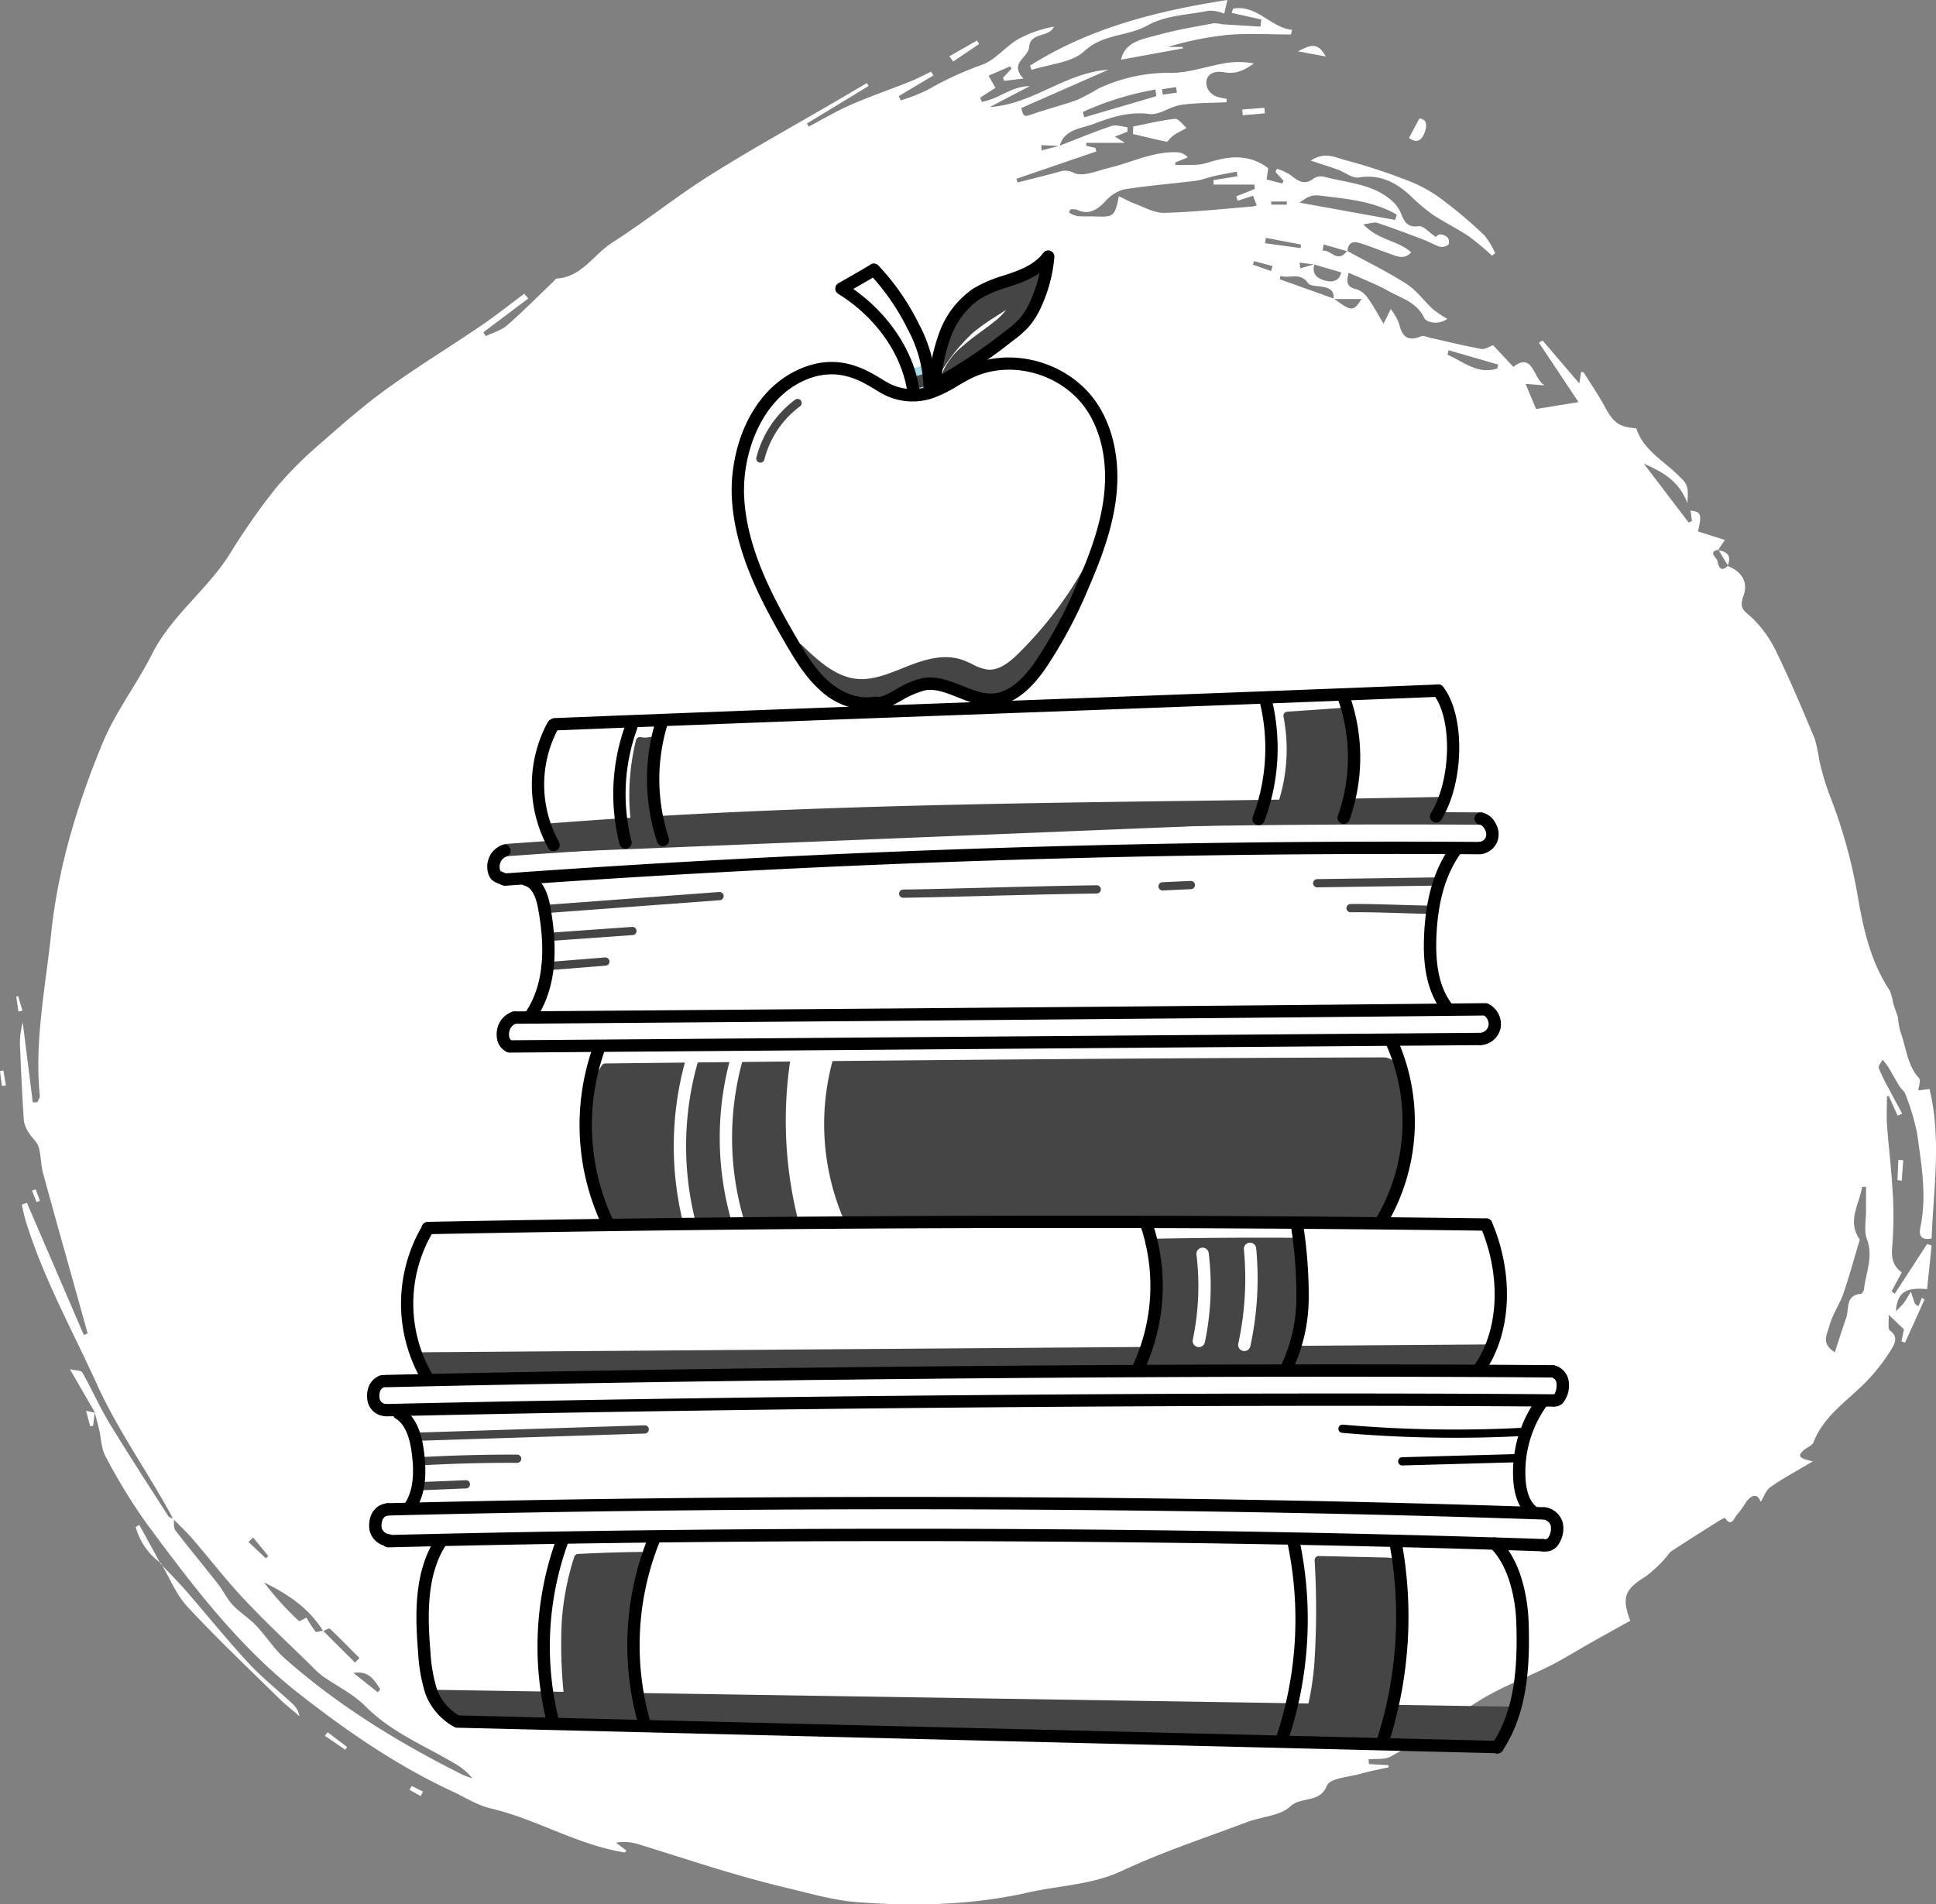 <svg xmlns="http://www.w3.org/2000/svg" xmlns:xlink="http://www.w3.org/1999/xlink" width="371.575" height="365.552" viewBox="0 0 371.575 365.552">
  <rect x="0" y="0" width="371.575" height="365.552" fill="#808080" stroke="none"/>
  <defs>
    <clipPath id="clip-path">
      <rect id="Rectangle_965" data-name="Rectangle 965" width="230.672" height="288.539" fill="none"/>
    </clipPath>
  </defs>
  <g id="Group_5964" data-name="Group 5964" transform="translate(-1197.523 -166.732)">
    <g id="Group_695" data-name="Group 695" transform="translate(1197.523 166.732)">
      <g id="Group_694" data-name="Group 694" transform="translate(0 0)">
        <path id="values-tutor-shape" d="M917.939,320.579c-.62-1.116-1.224-2.237-1.862-3.343-4.3-7.461-9.215-14.644-12.766-22.452-4.747-10.433-10.365-20.519-13.739-31.556-.3-.982-.483-2-.719-3.006.326-.118.654-.236.982-.356q5.457,12.679,10.917,25.365c.251-.1.5-.192.744-.288q-.948-3.4-1.893-6.792c-2.231-8-4.5-15.983-6.674-24-.44-1.627-.363-3.4-.849-5.017-.295-.97-1.274-1.714-1.825-2.631a5.737,5.737,0,0,1-1-2.367c-.313-4.6-.524-9.2-.719-13.8a15.431,15.431,0,0,1,.5-5.1q.962,7.674,1.924,15.351c.295-.009.586-.012.883-.019.167-.418.511-.855.468-1.255-1.053-10.489,1.088-20.755,2.172-31.085,1.342-12.757,5.044-24.962,9.934-36.725,2.463-5.928,6.519-11.174,9.42-16.943,3.755-7.449,10.65-12.36,14.988-19.32a124.317,124.317,0,0,1,8.909-12.7,75.754,75.754,0,0,1,8.825-8.76c4.05-3.573,8.149-7.13,12.524-10.281,5.835-4.2,11.979-7.954,17.925-12,2.839-1.93,5.525-4.078,8.283-6.126l.763.92q-4.313,3.24-8.617,6.479c.164.245.322.486.484.731,1.379-.672,2.974-1.1,4.087-2.073,3.071-2.68,5.937-5.59,8.89-8.407.207-.208.424-.558.657-.573,4.805-.313,7.052-4.614,10.594-6.876,6.408-4.087,12.348-8.893,18.771-12.937,8.007-5.035,16.3-9.606,24.476-14.378,1.884-1.1,3.765-2.216,5.649-3.319.111.183.223.366.338.552l-11.834,7.2c.114.2.229.4.341.6,2.674-1.4,5.28-2.968,8.044-4.174,3.777-1.648,7.682-2.99,11.511-4.518,1.339-.536,2.615-1.23,3.923-1.853.152.239.307.477.458.716q-3.328,1.985-6.656,3.976c.127.273.254.542.378.815a35.3,35.3,0,0,0,5.131-2,62.616,62.616,0,0,1,10.393-4.8c2.594-.911,4.549-3.5,7.015-4.955a23.428,23.428,0,0,1,6.87-2.408c-.982,2.225-4.542.945-4.775,3.985-.158,2.008-3.889,2.972-1.088,5.99-1.593.192-2.643.313-3.69.437l-.229-.6c.545-.573,1.084-1.14,1.626-1.714-.083-.155-.17-.313-.251-.468-1.3.564-2.6,1.128-4.14,1.8.487.861.843,1.49,1.323,2.327l-2.928,1.868.27.809c3.194-.449,5.751-3.027,9.228-3q-3.821,2-7.635,4c8.189-.48,14.5-6.625,22.722-7.145l-16.711,7.347c.465,1.772.517,1.729,2.374,1.094,2.8-.957,5.689-1.686,8.469-2.7a45.283,45.283,0,0,0,4.013-2.157,31.634,31.634,0,0,1,13.922-2.99c3.489-.009,6.966-1.308,10.47-1.887a15.7,15.7,0,0,1,5.388.081c-1.7,1.236-3.378,2.113-5.677,1.692-2.578-.474-3.985.954-3.235,3.061a3.258,3.258,0,0,0,1.531,1.5,8.7,8.7,0,0,0,2.175.53c-.012.223-.025.443-.034.666-2.916.146-5.86.084-8.732.505-2.085.307-4.177,2-6.086,1.748-3.92-.521-7.412.66-10.79,1.94-2.3.874-5.512.97-6.417,4.2q-1.771-.084-3.536-.164c.025.341.053.679.08,1.019q1.707-.446,3.409-.9c3.325-1.283,6.615-2.655,9.993-3.79.893-.3,2.026.133,3.055.226.006.294.009.583.016.877-.725.279-1.45.561-2.4.926.656.409,1.115.7,1.915,1.2h-7.415l-.035.558,1.785.428c.05.226.1.449.155.672q-7.66,2.621-15.32,5.243l.223.71c2.705-.691,5.422-1.342,8.106-2.1a3.446,3.446,0,0,1,2.758.291c1.773.762,4.456-.456,6.715-1,4.354-1.047,8.45-3.185,13.079-2.987a3.129,3.129,0,0,1,2.033.973c-.8.325-1.605.644-2.407.967,0,.17,0,.341-.006.511,2.017-.108,4.158.183,6.027-.4,4.043-1.27,7.9-1.921,11.8,1-.046.319-.155,1.078-.31,2.169,1,.26,1.983.514,2.972.768.1-.164.2-.328.3-.493q-.785-.869-1.577-1.738c.1-.2.2-.4.295-.6a11.758,11.758,0,0,1,2.572,1.187c1.416,1.116,2.668,2.126,4.493.669a2.6,2.6,0,0,1,2.017-.31c4.567,1.224,9.569,1.339,13.268,4.877a6.484,6.484,0,0,1,1.45,2.129c.644,1.559,1.171,2.8,3.408,2.476.9-.13,2.011,1.227,3.263,2.067.056-.034.462-.5.864-.493a2.223,2.223,0,0,1,1.475.669c.242.279.282,1.15.071,1.314a2.031,2.031,0,0,1-1.58.394c-1.053-.31-2.011-.917-3.04-1.308-2.981-1.134-5.965-2.256-8.986-3.278-.564-.189-1.289.108-2.7.27,2.782,3.061,6.594,3.049,9.187,5.379-1.338,1.5-2.761.759-4.149.263-1.961-.694-3.9-1.475-5.89-2.088-1.317-.406-2.129.192-2.19,1.633l-4.58-1.32c-.065.4-.133.809-.2,1.215,1.606-.3,2.854,2.541,4.7.019,3.827,2.1,7.771,4.019,11.443,6.368,1.912,1.227,3.313,3.247,5.023,4.821a23.255,23.255,0,0,0,2.767,1.872c-1.782,1.258-4.007.679-4.428-.2-1.463-3.049-4.412-3.765-6.885-5.162-2.38-1.339-4.97-2.3-7.607-3.5-.483,1.738-.422,2.795,1.577,3.188a4.343,4.343,0,0,1,2.175,1.8c.985,1.345,1.76,2.841,2.94,4.8.561-1.14.9-1.822,1.382-2.814a11.673,11.673,0,0,1,1.611,2.844c.555,2.46,1.686,3.446,4.2,2.383.449-.192,1.137.149,1.714.276,3.275.731,6.541,1.543,9.838,2.15.716.13,1.562-.468,2.284-.706,1.252,1.339,2.479,2.646,3.885,4.149,3.8-2.962,3.8,2.324,6.021,3.557-1.075-.084-2.145-.17-3.681-.291.716,1.707,1.3,3.1,2.021,4.825,2.411-.39,4.806-.781,8.146-1.326-2.8-4.2-5.2-7.8-7.6-11.4.229-.143.461-.288.691-.434,2.2,2.575,4.406,5.153,7.056,8.245.2-1.28.275-1.754.353-2.231.18.053.44.05.509.161,1.385,2.2,2.851,4.369,4.093,6.65,1.63,2.984,2.665,3.783,5.983,4.041,1.333,4.134,5.1,6.138,7.951,8.921,1.735,1.686,2.135,1.93,1.846,5.413-1.62-4.316-4.9-6.036-8.354-7.554q4.309,5.661,8.62,11.319c.208-.1.419-.208.626-.307q-.14-1-.282-2c2.008.2,2.209.716,1.432,4,1.651.524,3.318,1.054,5.168,1.639l-1.32,1.949.093-.084c-2.123.434-.35,1.512-.224,2.126.192.926.586,2.414,2.058.92l-.121.093c2.665.951,4.081,3.04,3.052,5.8-.868,2.327.183,2.795,1.645,4.115a22.385,22.385,0,0,1,4.8,6.786c2.619,5.379,4.93,10.9,7.251,16.42a30.281,30.281,0,0,1,.876,4.137,51.585,51.585,0,0,0,1.785,6.182,99.049,99.049,0,0,1,5.621,20.054c1.057,6.207,2.482,12.466,6.067,17.913a9.539,9.539,0,0,1,.709,2.476c.295.939.626,1.868.933,2.779a14.543,14.543,0,0,0,.468,2.752c1.116,2.993,1.255,6.371,3.591,8.909.341.369-.071,1.422-.152,2.339l2.138-.285c2.318,9.537.769,19.038.409,28.687-1.667.359-2.569-.2-2.163-2.11,1.276-6.061.211-12.057-.623-18.025a43.273,43.273,0,0,0-2.253-7.542c-.2-.586-.821-1.013-1.159-1.565-.74-1.208-1.406-2.467-2.144-3.678A16.651,16.651,0,0,0,1246,232.4c-.27.533-.887,1.2-.744,1.587a31.586,31.586,0,0,0,1.89,3.895c.855,1.633,1.735,3.25,2.612,4.874-.288.13-.583.26-.874.39-.57-1.274-1.146-2.547-1.72-3.821-.108.046-.22.09-.331.136,0,1.9-.109,3.8.028,5.686.282,3.988.809,7.963,1.016,11.951a71.116,71.116,0,0,1,0,10.777c-.226,2.225-.115,3.957,1.8,5.348-.681,1.27-1.313,2.457-1.955,3.644.211.155.409.3.616.455q3.1-4.773,6.2-9.544c.288.093.579.189.87.285q-.437,4.178-.87,8.376c-4.2-.363-5.7.629-5.993,4.279.629-.663,1.128-1.112,1.531-1.636.415-.542.731-1.159,1.344-2.147.342,1.016.561,1.67.781,2.324.217.155.443.316.667.477.219-.536.443-1.075.663-1.611.177.1.35.2.521.294q-1.868,4.141-3.749,8.289c-.226-.084-.458-.167-.685-.248.161-.781.323-1.559.477-2.3-.809-.772-1.6-1.531-2.934-2.8.075,1.388-.208,2.683.229,3.009,1.679,1.239.967,2.491.254,3.681a35.487,35.487,0,0,1-6.585,7.87c-3.1,2.866-6.684,5.63-8.313,9.9-.239.635-1.215.979-1.822,1.487-1.649,1.382-.427,1.686,1.686,2.194-3.1,1.844-5.714,3.238-8.125,4.924-.893.623-1.3,1.94-1.877,2.857-.642-1.692-1.7-1.4-2.789-.009a17.534,17.534,0,0,1-1.738,2.439c-.561.5-1,2.606-2.352.635a5.1,5.1,0,0,0-1.165.589c-3.031,1.915-6.061,3.821-9.06,5.785-.468.3-.738.889-1.153,1.3a24.407,24.407,0,0,1-3.858,3.6c-3.966,2.429-4.621,3.96-2.925,8.472-2.435,1.36-4.905,2.721-7.363,4.109-2.689,1.515-5.314,3.17-8.069,4.561-3.777,1.9-7.743,3.439-11.458,5.457-3.217,1.751-6.185,3.963-9.29,5.931-3.257,2.064-6.473,4.208-9.86,6.03-1.153.62-2.77.366-4.177.511l.053.911q1.882.112,3.762.22c.006.13.01.263.012.4-1.775.406-3.573.737-5.323,1.236-2.271.641-5.906.843-6.476,2.24-1.428,3.52-4.93,2.061-7.018,4.01-2,1.856-5.549,1.986-8.351,3.043-8.047,3.027-16.252,5.723-24.014,9.358-5.807,2.711-12,2.792-17.969,4.146-10.811,2.454-21.917,2.7-32.954,1.847-4.443-.341-8.825-1.633-13.19-2.674-4.124-.979-8.218-2.113-12.28-3.325-5.512-1.645-10.981-3.455-16.484-5.134a8.921,8.921,0,0,0-4.218-.27c.663.5,1.329.995,2.015,1.512-.137.146-.261.375-.344.362-9.036-1.425-16.906-6.389-25.752-8.465-2.584-.607-4.949-2.154-7.4-3.294-10.606-4.93-20.141-11.5-29.325-18.694-11.836-9.265-20.714-21.1-29.52-33.016a110.28,110.28,0,0,1-7.65-12.568c-.815-1.484-.818-3.408-1.221-5.122-.26-1.1-.57-2.2-.852-3.294l.081.084c-1.484-2.572-2.969-5.141-4.846-8.394,1.168.279,2.166.229,2.386.617,1.807,3.21,3.3,6.6,5.206,9.745,3.647,6.021,7.5,11.917,11.3,17.845.176.276.684.341,1.038.508.09.747-.077,1.7.316,2.216,2.665,3.48,5.475,6.851,8.18,10.3,1.01,1.286,1.71,2.838,2.816,4.019,1.361,1.444,3.117,2.516,4.49,3.951,1.909,2,3.4,4.446,5.453,6.265,10.266,9.1,21.87,16.209,34.1,22.332a19.192,19.192,0,0,0,1.977.747,12.188,12.188,0,0,0-3.492-2.91c-5.816-3.439-12.153-5.98-17.067-10.95-2.317-2.343-5.472-3.848-8.214-5.782a16.545,16.545,0,0,1-2-1.825c-4.329-4.248-8.785-8.385-12.94-12.8-3.52-3.737-6.668-7.824-10.027-11.719C920.458,323.039,919.163,321.837,917.939,320.579ZM1136.927,79.767q-1.408-.186-2.82-.375c.05.369.09.734.13,1.1.9-.26,1.81-.517,2.711-.778-.616,2.011.756,2.832,2.237,3.182,1.19.279,2.559.074,2.9-1.627C1140.267,80.74,1138.6,80.254,1136.927,79.767Zm3.759,6.544c3.381,2.488,3.734,2.535,5.323.074h-5.392c.189-1.776-.954-2.181-2.377-2.392-.874-.127-2.129-.115-2.513-.657-1.537-2.206-3.567-.787-5.274-1.394-.059.214-.112.431-.17.648Q1135.489,84.449,1140.685,86.311ZM946.7,342.074c-2.73-4.4-6.817-7.127-11.35-9.33a57.782,57.782,0,0,0,6.68,7.393c.137.133.89-.378,1.466-.638a22.531,22.531,0,0,0,1.723,2.668c.17.2.945-.1,1.441-.167q3.072,3.063,6.138,6.123c.291-.282.586-.57.874-.855-1.884-1.9-3.752-3.821-5.7-5.661C947.831,341.466,947.144,341.906,946.7,342.074ZM1099.421,66.651c1.178.564,2.018,1.06,2.919,1.385,1.909.682,3.864,1.853,5.773,1.806,5.639-.136,11.266-.765,16.906-1.208a6.009,6.009,0,0,0,.868-.211c-.282-.728-.514-1.342-.713-1.853-1.063.341-2.005.648-2.95.951-.1-.279-.2-.558-.3-.837q1.789-.711,3.576-1.425c-.022-.279-.043-.555-.065-.837h-7.855c-.006-.285-.006-.573-.006-.861q2.314-.372,4.623-.747l-.173-.877c-1.423.276-2.842.521-4.251.837-1.24.276-2.442.772-3.693.926-4.6.579-9.237.92-13.811,1.67a7.468,7.468,0,0,0-3.56,2.38c-1.577,1.614-3.142,2.544-5.388,1.475a3.2,3.2,0,0,0-1.268-.025c-.062.2-.117.4-.182.6a5.322,5.322,0,0,0,1.524.66c1.19.112,2.4.028,3.588.077C1098.4,70.679,1098.656,70.484,1099.421,66.651Zm137.41,221.907c.725-2.219,1.423-4.446,2.191-6.65.592-1.7-.22-4.264,2.764-4.558.248-.025.62-.558.647-.88.332-3.179,1.84-6.206.561-9.6-.616-1.636-.161-3.678-.176-5.534-.012-1.515,0-3.033,0-4.549-.254.012-.5.028-.762.04-.505,3.306-2.906,6.5-.505,9.99.115.17-.068.579-.155.865-.967,3.229-1.837,6.492-2.953,9.668-.743,2.126-2.128,4.05-2.671,6.2C1235.4,285.025,1234.058,286.844,1236.831,288.557ZM1152.45,71.2c.1-.332.2-.66.3-.988-.325-.189-.645-.4-.979-.564-4.332-2.163-9.03-2.528-13.74-3.114-1.841-.226-2.668.431-3.926,1.357ZM1106.6,47.455c-.059-.428-.121-.855-.183-1.283a56.985,56.985,0,0,0-13.928,4.313c.1.338.2.679.3,1.019Q1099.7,49.478,1106.6,47.455Zm56.106,48.76c-.065.288-.13.576-.2.865,3.061,1.351,5.825,3.867,9.525,2.64.065-.248.13-.5.192-.747Q1167.472,97.592,1162.71,96.215Zm-35.073-21.573c-.05.344-.1.691-.143,1.035q3.4.465,6.8.933c.031-.229.059-.452.084-.679Q1131.008,75.285,1127.637,74.642ZM952.5,350.121q2.347,1.854,4.691,3.715l.465-.595C956.51,351.466,955.429,349.612,952.5,350.121Zm-19.243-26.007c-.3.285-.6.57-.9.852,1.109,1.053,2.225,2.1,3.334,3.154.158-.152.316-.3.471-.456Q934.706,325.89,933.255,324.114ZM1128.619,81.019c.093-.322.189-.648.285-.97l-3.553-.93c-.062.226-.124.449-.186.675Q1126.893,80.4,1128.619,81.019Zm-18.065-34.252c-.053-.353-.105-.706-.155-1.06-.905.139-1.8.279-2.706.415.053.344.1.688.152,1.032C1108.748,47.027,1109.653,46.9,1110.554,46.767Zm21.1,21.5c0-.2,0-.4,0-.595h-3c0,.2,0,.4,0,.595Z" transform="translate(-884.672 -28.987)" fill="#fff"/>
        <path id="Path_894" data-name="Path 894" d="M989.321,38.021c-4.053,0-8.134-.263-12.162.074a61.767,61.767,0,0,0-11.446,2.315h2.807c.025.093.046.183.065.276l-11.871,2.169c.771-3.582,4.32-3.969,7.334-4.812,3.415-.948,6.935-1.506,10.414-2.178a6.625,6.625,0,0,1,1.565.183c2.479.164,4.958.31,7.437.462.052-.456.111-.911.161-1.366q-2.849-.637-5.7-1.277c.093-.266.183-.533.276-.8,4.533-.861,7.239,3.65,11.335,4.068C989.464,37.429,989.392,37.723,989.321,38.021Z" transform="translate(-741.545 -31.399)" fill="#fff"/>
        <path id="Path_895" data-name="Path 895" d="M1003.251,61.288a53.222,53.222,0,0,0-4.484-3.728c-2.268-1.528-4.769-2.717-7.043-4.245a35.949,35.949,0,0,1-4.149-3.545c-2.807-2.569-5.834-4.161-9.9-3.489-1.224.2-2.671-1.013-4.04-1.515-1.509-.548-3.046-1.019-5.172-1.726,2.674-1.791,4.806-.57,6.631-.093a112.693,112.693,0,0,1,12.908,4.292,27.567,27.567,0,0,1,6.275,3.74A85.793,85.793,0,0,1,1001.8,57.4a14.86,14.86,0,0,1,2.048,3.421C1003.651,60.975,1003.452,61.133,1003.251,61.288Z" transform="translate(-716.885 -12.212)" fill="#fff"/>
        <path id="Path_896" data-name="Path 896" d="M951.074,45.051c11.542-7.285,24.368-10.495,37.875-12.6-.288,1.283-.428,1.89-.592,2.628a4.586,4.586,0,0,0-.719-.257,6.528,6.528,0,0,0-2.259-.31c-3.938.793-8.314.889-11.66,2.779-3.895,2.2-8.6,1.611-12.233,4.986-2.414,2.24-6.687,2.47-10.129,3.6C951.263,45.6,951.167,45.327,951.074,45.051Z" transform="translate(-753.383 -32.452)" fill="#fff"/>
        <path id="Path_897" data-name="Path 897" d="M897.216,129.367c1.621,1.726,3.3,3.4,4.859,5.181,4,4.6,7.818,9.355,11.951,13.823,2.624,2.848,5.7,5.277,8.546,7.929a4.069,4.069,0,0,1,1.317,2.364c-1.317-1.143-2.7-2.216-3.935-3.433-5.912-5.819-11.945-11.527-17.581-17.6-2.166-2.336-3.408-5.54-5.069-8.345Z" transform="translate(-866.41 170.773)" fill="#fff"/>
        <path id="Path_898" data-name="Path 898" d="M957.5,41.289c2.668-.524,5.323-1.2,8.016-1.472.678-.068,1.493,1.131,2.243,1.748-.7.378-1.413.741-2.1,1.143a6,6,0,0,0-.911.694c-.3.263-.623.84-.84.8-2.163-.437-4.307-.97-6.455-1.475Z" transform="translate(-740 -17.002)" fill="#fff"/>
        <path id="Path_899" data-name="Path 899" d="M900.528,134.274a12.622,12.622,0,0,1-4.849-6.941q.344-.214.688-.418,2.045,3.714,4.074,7.437Z" transform="translate(-869.635 165.789)" fill="#fff"/>
        <path id="Path_900" data-name="Path 900" d="M946.081,37.98q2.645-1.506,5.292-3.018c.137.223.273.443.409.666q-2.487,1.683-4.983,3.365C946.558,38.656,946.323,38.321,946.081,37.98Z" transform="translate(-763.862 -27.184)" fill="#fff"/>
        <path id="Path_901" data-name="Path 901" d="M976.533,39.793c1.332.118,1.577,1.15,1.035,2.643-.629,1.741-1.661,2.116-3.018,1.085C975.151,42.387,975.721,41.321,976.533,39.793Z" transform="translate(-704.117 -17.046)" fill="#fff"/>
        <path id="Path_902" data-name="Path 902" d="M968.543,40.2l-4.233.363c-.028-.369-.059-.734-.087-1.1,1.413-.112,2.823-.22,4.239-.332Z" transform="translate(-725.787 -18.444)" fill="#fff"/>
        <path id="Path_903" data-name="Path 903" d="M973.006,37.325c-2.052-.378-3.452-.638-5.339-.985C969.789,35.283,971.407,34.285,973.006,37.325Z" transform="translate(-718.561 -26.483)" fill="#fff"/>
        <path id="Path_904" data-name="Path 904" d="M907.928,139.762q1.873,1.418,3.743,2.832c-.114.177-.232.35-.35.527q-1.961-1.339-3.926-2.68C907.572,140.214,907.748,139.988,907.928,139.762Z" transform="translate(-845.048 192.75)" fill="#fff"/>
        <path id="Path_905" data-name="Path 905" d="M1004.8,108.183c.056-1.292.118-2.584.173-3.876.313.019.626.04.936.059q-.139,1.966-.285,3.935C1005.356,108.261,1005.081,108.224,1004.8,108.183Z" transform="translate(-640.623 118.343)" fill="#fff"/>
        <path id="Path_906" data-name="Path 906" d="M887.922,98.767c.164.957.326,1.909.49,2.863l-.772.127c-.124-.961-.242-1.921-.366-2.882Z" transform="translate(-887.274 106.717)" fill="#fff"/>
        <path id="Path_907" data-name="Path 907" d="M894.263,120.169c-.106.843-.2,1.689-.3,2.538-.189.04-.381.084-.573.127-.226-.871-.456-1.741-.781-2.987.858.2,1.3.3,1.739.406Z" transform="translate(-876.086 150.956)" fill="#fff"/>
        <path id="Path_908" data-name="Path 908" d="M888.644,94.158q.414,1.4.827,2.81l-.778.164c-.136-.964-.276-1.93-.412-2.891Z" transform="translate(-885.16 97.045)" fill="#fff"/>
        <path id="Path_909" data-name="Path 909" d="M914.751,145.033c-.7-.4-1.407-.8-2.107-1.2.13-.245.264-.5.394-.747l2.188,1.091C915.07,144.466,914.909,144.748,914.751,145.033Z" transform="translate(-834.032 199.734)" fill="#fff"/>
        <path id="Path_910" data-name="Path 910" d="M889.972,106.129c.27.728.539,1.463.812,2.191-.211.09-.428.177-.638.263l-.892-2.212Z" transform="translate(-883.121 122.167)" fill="#fff"/>
        <path id="Path_911" data-name="Path 911" d="M993.689,66.6c1.937.229,2.627,1.2,1.806,3.055l.121-.093q-.915-1.525-1.834-3.046Z" transform="translate(-663.952 39.033)" fill="#fff"/>
      </g>
    </g>
    <g id="Group_5955" data-name="Group 5955" transform="translate(1267.975 214.801)">
      <g id="Group_5954" data-name="Group 5954" clip-path="url(#clip-path)">
        <path id="Path_26601" data-name="Path 26601" d="M231.62,50.183a3.686,3.686,0,0,0,2.906-1.133,32.666,32.666,0,0,1,.1,4.674,11.19,11.19,0,0,0-2.693.7c-.056-1.754-.357-3.5-.314-4.238" transform="translate(-126.953 -26.885)" fill="#454545"/>
        <path id="Path_26602" data-name="Path 26602" d="M230.975,54.253a.789.789,0,0,1-.789-.764c-.028-.858-.115-1.712-.193-2.466a13.431,13.431,0,0,1-.12-1.844.792.792,0,0,1,.268-.548.776.776,0,0,1,.579-.193,2.929,2.929,0,0,0,2.274-.889.79.79,0,0,1,1.359.47,33.476,33.476,0,0,1,.1,4.788.79.79,0,0,1-.687.743,10.423,10.423,0,0,0-2.5.648.791.791,0,0,1-.291.056m.5-4.266c.022.264.053.565.084.874.048.472.1.983.141,1.515a12.032,12.032,0,0,1,1.2-.288c.025-.841.017-1.685-.024-2.526a4.51,4.51,0,0,1-1.4.426" transform="translate(-125.995 -25.928)" fill="#a5dbe9"/>
        <path id="Path_26603" data-name="Path 26603" d="M241.084,26.033c.635-5.478,2.556-11.171,6.878-14.464,4.42-3.367,10.663-3.71,14.664-7.587a25.06,25.06,0,0,1-5.651,12.524,37.317,37.317,0,0,1-10.644,8.634,12.052,12.052,0,0,0-3.7,2.667,12.971,12.971,0,0,1,4.33-6.657c2-1.78,4.272-3.205,6.334-4.907,1.461-1.206,2.9-2.721,3.092-4.634l-4.052,2.62a40.2,40.2,0,0,0-4.468,3.187,35.909,35.909,0,0,0-6.789,8.618" transform="translate(-132.143 -2.183)" fill="#454545"/>
        <path id="Path_26604" data-name="Path 26604" d="M241.678,27.641a.791.791,0,0,1-.771-.959,13.6,13.6,0,0,1,4.576-7.077c1.154-1.029,2.4-1.946,3.614-2.834.915-.671,1.861-1.366,2.743-2.094a10.727,10.727,0,0,0,1.977-2.038l-2.005,1.3a39.772,39.772,0,0,0-4.382,3.122,35.222,35.222,0,0,0-6.631,8.432.79.79,0,0,1-1.457-.5c.553-4.768,2.249-11.241,7.184-15a27.022,27.022,0,0,1,7.042-3.469c2.83-1.066,5.5-2.073,7.551-4.057a.79.79,0,0,1,1.333.669,25.71,25.71,0,0,1-5.824,12.924,38.1,38.1,0,0,1-10.866,8.82l-.354.2a10.161,10.161,0,0,0-3.113,2.276.792.792,0,0,1-.616.3M255.436,9.863a.79.79,0,0,1,.786.869c-.234,2.324-2.038,4.061-3.376,5.164-.916.756-1.881,1.464-2.814,2.148-1.179.865-2.4,1.76-3.5,2.739a14.992,14.992,0,0,0-3,3.541c.366-.221.738-.428,1.107-.634l.349-.2a36.528,36.528,0,0,0,10.421-8.447,24.8,24.8,0,0,0,5.1-10.068,29.384,29.384,0,0,1-6.389,3.014,25.882,25.882,0,0,0-6.642,3.247c-3.312,2.523-5.031,6.468-5.913,10.156A29.194,29.194,0,0,1,246.4,15.86a40.951,40.951,0,0,1,4.554-3.252l4.052-2.619a.792.792,0,0,1,.429-.127" transform="translate(-131.185 -1.226)" fill="#454545"/>
        <path id="Path_26605" data-name="Path 26605" d="M183.406,148.693c3.175,3.066,6.691,6.3,11.034,6.728,3.436.34,6.755-1.152,9.972-2.431s6.786-2.38,10.065-1.273c1.737.587,3.3,1.773,5.126,1.925,2.535.211,4.762-1.611,6.591-3.418a75.388,75.388,0,0,0,13.511-18.154,92.323,92.323,0,0,1-9.45,19.319,16.33,16.33,0,0,1-4.766,5.3c-3.068,1.9-7.03,1.7-10.386.4a21.642,21.642,0,0,0-3.624-1.306c-4.061-.784-7.817,2.192-11.831,3.195a12.849,12.849,0,0,1-9.81-1.559,16.311,16.311,0,0,1-6.432-8.729" transform="translate(-100.528 -72.39)" fill="#454545"/>
        <path id="Path_26606" data-name="Path 26606" d="M195.647,159.185a13.608,13.608,0,0,1-7.184-2.051c-3.005-1.875-5.28-4.949-6.759-9.137a.79.79,0,0,1,1.293-.831c3.322,3.209,6.629,6.121,10.563,6.51,2.957.295,5.923-.9,8.792-2.054l.81-.324c3.441-1.368,7.108-2.471,10.61-1.287a17.2,17.2,0,0,1,1.973.853,8.73,8.73,0,0,0,2.966,1.033c2.231.187,4.268-1.51,5.97-3.193a74.374,74.374,0,0,0,13.37-17.964.79.79,0,0,1,1.442.634,93.115,93.115,0,0,1-9.531,19.485,17.127,17.127,0,0,1-5.015,5.548c-3,1.861-7.046,2.03-11.087.465-.334-.129-.667-.269-1-.409a12.786,12.786,0,0,0-2.49-.858c-2.409-.465-4.755.548-7.24,1.619a28.176,28.176,0,0,1-4.25,1.567,13.357,13.357,0,0,1-3.235.4m-10.864-8.217a13.535,13.535,0,0,0,4.516,4.826,11.989,11.989,0,0,0,9.2,1.463,27.06,27.06,0,0,0,4.008-1.485c2.6-1.118,5.282-2.275,8.164-1.719a14.144,14.144,0,0,1,2.8.953c.318.133.636.267.956.391,3.522,1.365,7.143,1.24,9.684-.335a15.8,15.8,0,0,0,4.519-5.06,91.175,91.175,0,0,0,5.685-10.217,75.682,75.682,0,0,1-8.527,10.041c-1.959,1.935-4.347,3.881-7.212,3.644a10.039,10.039,0,0,1-3.522-1.185,15.862,15.862,0,0,0-1.791-.779c-3.019-1.019-6.361,0-9.521,1.259l-.8.322c-3.045,1.225-6.194,2.49-9.536,2.161s-6.223-2.233-8.622-4.28" transform="translate(-99.571 -71.431)" fill="#454545"/>
        <path id="Path_26607" data-name="Path 26607" d="M74.278,276.612a.79.79,0,0,1-.057-1.577l33.675-2.5a.79.79,0,0,1,.117,1.575l-33.675,2.5-.059,0" transform="translate(-40.281 -149.381)" fill="#454545"/>
        <path id="Path_26608" data-name="Path 26608" d="M77.06,290.051a.79.79,0,0,1-.055-1.578l15.672-1.113a.8.8,0,0,1,.844.732.79.79,0,0,1-.732.843l-15.672,1.113-.056,0" transform="translate(-41.806 -157.508)" fill="#454545"/>
        <path id="Path_26609" data-name="Path 26609" d="M74.7,302.841a.79.79,0,0,1-.062-1.577l11.544-.925a.789.789,0,1,1,.126,1.574l-11.543.925-.064,0" transform="translate(-40.511 -164.62)" fill="#454545"/>
        <path id="Path_26610" data-name="Path 26610" d="M402.553,268.238a.79.79,0,0,1-.011-1.579l23.027-.333a.809.809,0,0,1,.8.778.79.79,0,0,1-.778.8l-23.027.333Z" transform="translate(-220.215 -145.978)" fill="#454545"/>
        <path id="Path_26611" data-name="Path 26611" d="M431.949,279.526h-.015c-1.875-.033-3.81-.092-5.721-.149-3.41-.1-6.633-.2-9.388-.159a.79.79,0,1,1-.024-1.579c2.794-.039,6.031.057,9.459.16,1.906.057,3.833.115,5.7.148a.79.79,0,0,1-.014,1.579" transform="translate(-228.03 -152.175)" fill="#454545"/>
        <path id="Path_26612" data-name="Path 26612" d="M226.722,272.082a.79.79,0,0,1-.011-1.579c4.637-.067,9.743-.2,15.15-.341,6.519-.17,13.908-.363,22.014-.48a.776.776,0,0,1,.8.778.79.79,0,0,1-.778.8c-8.1.117-15.482.31-22,.479-5.411.141-10.522.275-15.168.342Z" transform="translate(-123.838 -147.817)" fill="#454545"/>
        <path id="Path_26613" data-name="Path 26613" d="M336.876,269.667a.79.79,0,0,1-.035-1.578l5.447-.25a.8.8,0,0,1,.825.752.789.789,0,0,1-.753.825l-5.447.25h-.037" transform="translate(-184.216 -146.808)" fill="#454545"/>
        <path id="Path_26614" data-name="Path 26614" d="M435.019,501.316c-7.24,0-14.491-.315-21.674-.942a.79.79,0,1,1,.137-1.573,247.908,247.908,0,0,0,33.924.625.79.79,0,1,1,.08,1.577q-6.212.313-12.467.313" transform="translate(-226.167 -273.4)"/>
        <path id="Path_26615" data-name="Path 26615" d="M438.694,513.478a.79.79,0,0,1-.022-1.579l22.131-.613a.763.763,0,0,1,.812.767.789.789,0,0,1-.767.811l-22.131.613h-.023" transform="translate(-240.024 -280.246)"/>
        <path id="Path_26616" data-name="Path 26616" d="M20.618,502.058a.79.79,0,0,1-.025-1.579l43.538-1.394a.776.776,0,0,1,.815.764.79.79,0,0,1-.764.815l-43.538,1.394h-.026" transform="translate(-10.869 -273.558)" fill="#454545"/>
        <path id="Path_26617" data-name="Path 26617" d="M23.238,513.557a.79.79,0,0,1-.042-1.578c5.95-.32,11.984-.471,17.949-.448a.79.79,0,0,1,0,1.579h0c-5.933-.027-11.939.127-17.858.445h-.043" transform="translate(-12.305 -280.379)" fill="#454545"/>
        <path id="Path_26618" data-name="Path 26618" d="M22.776,524.316a.79.79,0,0,1-.032-1.578l8.243-.337a.779.779,0,0,1,.822.756.789.789,0,0,1-.756.821l-8.243.337h-.033" transform="translate(-12.051 -286.337)" fill="#454545"/>
        <path id="Path_26619" data-name="Path 26619" d="M75.711,239.032c57.7-4.542,114.8-3.921,172.663-5.168l-1.888,2.173L77.125,242.914Z" transform="translate(-41.499 -128.185)" fill="#454545"/>
        <path id="Path_26620" data-name="Path 26620" d="M76.166,242.746a.79.79,0,0,1-.742-.519l-1.414-3.883a.79.79,0,0,1,.68-1.057c42.434-3.341,85.346-3.9,126.846-4.441,15.01-.2,30.531-.4,45.862-.728a.776.776,0,0,1,.732.454.789.789,0,0,1-.119.853l-1.887,2.174a.789.789,0,0,1-.564.271L76.2,242.746h-.032m-.316-3.966.86,2.364,168.445-6.84.5-.571c-14.757.309-29.661.5-44.094.691-41.137.536-83.661,1.091-125.707,4.355" transform="translate(-40.541 -127.228)" fill="#454545"/>
        <path id="Path_26621" data-name="Path 26621" d="M21.084,467.986l2.235,4.461,200.246-2.18,3.614-3.8Z" transform="translate(-11.557 -255.681)" fill="#454545"/>
        <path id="Path_26622" data-name="Path 26622" d="M22.362,472.279a.79.79,0,0,1-.706-.436l-2.235-4.462a.789.789,0,0,1,.7-1.143l206.1-1.517h.006a.79.79,0,0,1,.572,1.334l-3.614,3.8a.791.791,0,0,1-.564.245L22.37,472.279Zm-.961-4.471,1.446,2.886,199.419-2.171,2.1-2.209Z" transform="translate(-10.599 -254.723)" fill="#454545"/>
        <path id="Path_26623" data-name="Path 26623" d="M29.547,613.211l2.235,4.461,201.127,4.783,3.436-6Z" transform="translate(-16.195 -336.113)" fill="#454545"/>
        <path id="Path_26624" data-name="Path 26624" d="M231.953,622.287h-.019L30.806,617.5a.788.788,0,0,1-.687-.436l-2.236-4.462a.79.79,0,0,1,.718-1.143l206.8,3.243a.789.789,0,0,1,.673,1.182l-3.436,6a.789.789,0,0,1-.685.4m-200.634-6.35L231.5,620.7l2.538-4.432-204.16-3.2Z" transform="translate(-15.238 -335.155)" fill="#454545"/>
        <path id="Path_26625" data-name="Path 26625" d="M166.091,75.33a.811.811,0,0,1-.193-.023.79.79,0,0,1-.574-.958,19.952,19.952,0,0,1,7.421-11.089.79.79,0,1,1,.933,1.274,18.345,18.345,0,0,0-6.822,10.2.791.791,0,0,1-.765.6" transform="translate(-90.604 -34.59)" fill="#454545"/>
        <path id="Path_26626" data-name="Path 26626" d="M98.956,376.123c-3.511-5.365-4.25-11.792-4.25-17.992,0-4.133.379-8.5,2.928-12.427q74.764-.844,149.48-1.165c1.542.086,2.23,1.726,2.528,3.068a49.531,49.531,0,0,1,1.485,14.464,21.923,21.923,0,0,1-5.761,13.719c-48.8-1.283-97.646-.448-146.409.334" transform="translate(-51.91 -188.848)" fill="#454545"/>
        <path id="Path_26627" data-name="Path 26627" d="M98,375.955a.791.791,0,0,1-.661-.357c-3.88-5.93-4.378-12.962-4.378-18.425,0-4.233.37-8.721,3.055-12.857a.79.79,0,0,1,.653-.36c60.026-.677,106.129-1.036,149.487-1.165,1.637.09,2.793,1.4,3.3,3.687a50.539,50.539,0,0,1,1.5,14.7,22.613,22.613,0,0,1-5.974,14.2.766.766,0,0,1-.6.248c-47.645-1.252-96.094-.474-142.948.279l-3.428.055Zm-.883-30.425c-2.258,3.7-2.577,7.776-2.577,11.643,0,5.131.448,11.688,3.888,17.2l2.987-.048c46.753-.751,95.094-1.527,142.658-.288a21.139,21.139,0,0,0,5.311-12.981,49.125,49.125,0,0,0-1.468-14.232c-.242-1.086-.75-2.393-1.8-2.451-43.2.13-89.184.487-149,1.161" transform="translate(-50.953 -187.89)" fill="#454545"/>
        <path id="Path_26628" data-name="Path 26628" d="M331.143,444.643a34.445,34.445,0,0,0,.481-23.3q13.609-.283,27.222-.2a35.24,35.24,0,0,1-2.7,24.21,104.628,104.628,0,0,0-21.271.453c-2.085.258-4.386.525-3.735-1.164" transform="translate(-181.445 -230.826)" fill="#454545"/>
        <path id="Path_26629" data-name="Path 26629" d="M331.7,445.833a2.545,2.545,0,0,1-2.112-.722,1.656,1.656,0,0,1-.137-1.709,33.454,33.454,0,0,0,.47-22.764.789.789,0,0,1,.731-1.043c9.042-.188,18.208-.254,27.243-.2a.79.79,0,0,1,.761.6,36.264,36.264,0,0,1-2.757,24.756.784.784,0,0,1-.769.432,104.06,104.06,0,0,0-21.111.45,19.756,19.756,0,0,1-2.32.2m-.829-1.679a9.53,9.53,0,0,0,2.955-.089,105.516,105.516,0,0,1,20.9-.5,34.708,34.708,0,0,0,2.545-22.595c-8.469-.047-17.044.012-25.521.18a35.048,35.048,0,0,1-.822,22.817,1,1,0,0,0-.054.185m0,.055h0Z" transform="translate(-180.487 -229.869)" fill="#454545"/>
        <path id="Path_26630" data-name="Path 26630" d="M98.775,554.6c-4.045.063-8.086.177-12.128.4a50.969,50.969,0,0,0-2.355,12.1,90.757,90.757,0,0,0,1.174,19.734l12,.041c-1.716-10.161-2.1-22.093,1.313-32.275" transform="translate(-46.125 -303.985)" fill="#454545"/>
        <path id="Path_26631" data-name="Path 26631" d="M96.5,586.7h0l-12-.04a.79.79,0,0,1-.778-.669,90.787,90.787,0,0,1-1.182-19.9,51.929,51.929,0,0,1,2.39-12.287.789.789,0,0,1,.71-.553c3.646-.2,7.51-.328,12.159-.4a.836.836,0,0,1,.65.324.789.789,0,0,1,.112.717c-3.667,10.929-2.721,23.375-1.283,31.892a.789.789,0,0,1-.778.921m-11.318-1.617,10.388.035c-1.333-8.376-2.094-20.1,1.154-30.674-3.917.07-7.276.183-10.447.35a49.891,49.891,0,0,0-2.16,11.393,88.086,88.086,0,0,0,1.065,18.9" transform="translate(-45.166 -303.027)" fill="#454545"/>
        <path id="Path_26632" data-name="Path 26632" d="M414.489,556.662c.086-.008-7.91-.188-13.606-.314a159.174,159.174,0,0,1,0,18.986,54.582,54.582,0,0,1-2.061,12.021c-.2,1.266-.423,2.529-.686,3.782l11.577.116c7.872-11.04,9.543-23.129,4.78-34.59" transform="translate(-218.224 -304.945)" fill="#454545"/>
        <path id="Path_26633" data-name="Path 26633" d="M408.751,591.082h-.008l-11.577-.116a.789.789,0,0,1-.765-.952c.233-1.111.455-2.335.678-3.743,0-.028.011-.056.019-.084a53.4,53.4,0,0,0,2.034-11.85,158.15,158.15,0,0,0,0-18.892.79.79,0,0,1,.216-.6.75.75,0,0,1,.59-.245l12.279.278c1.663.04,2.021.049,2.089.643,4.839,11.754,3.141,23.933-4.916,35.231a.79.79,0,0,1-.643.331M398.137,589.4l10.208.1c7.44-10.623,9.043-22.021,4.648-33.022-1.035-.027-4.055-.1-12.222-.28a164.147,164.147,0,0,1-.061,18.215,54.837,54.837,0,0,1-2.077,12.15c-.164,1.032-.328,1.968-.5,2.836" transform="translate(-217.266 -303.985)" fill="#454545"/>
        <path id="Path_26634" data-name="Path 26634" d="M113.872,226.879a43.617,43.617,0,0,1,.512-18.515,6.71,6.71,0,0,0,2.569-.07,45.3,45.3,0,0,0,1.108,18.841,15.494,15.494,0,0,1-4.189-.255" transform="translate(-62.002 -114.17)" fill="#454545"/>
        <path id="Path_26635" data-name="Path 26635" d="M115.745,226.985a11.166,11.166,0,0,1-3.05-.306.79.79,0,0,1-.553-.61,44.555,44.555,0,0,1,.522-18.852.789.789,0,0,1,1.034-.553,3.652,3.652,0,0,0,1.5-.027c.258-.036.509-.071.744-.088a.781.781,0,0,1,.636.249.789.789,0,0,1,.2.652,44.466,44.466,0,0,0,1.084,18.5.79.79,0,0,1-.74,1.012c-.484.01-.944.019-1.38.019m-2.144-1.716a14.387,14.387,0,0,0,2.472.136,46.33,46.33,0,0,1-.992-17.159,6.261,6.261,0,0,1-1.054.063,43.011,43.011,0,0,0-.426,16.96" transform="translate(-61.048 -113.212)" fill="#454545"/>
        <path id="Path_26636" data-name="Path 26636" d="M386.515,216.211a33.719,33.719,0,0,0,2-19.533s11.476-.774,11.555-.836a38.444,38.444,0,0,1-.591,20.8Z" transform="translate(-211.856 -107.345)" fill="#454545"/>
        <path id="Path_26637" data-name="Path 26637" d="M398.526,216.478H398.5l-12.968-.435a.789.789,0,0,1-.7-1.1,33.021,33.021,0,0,0,1.956-19.072.79.79,0,0,1,.721-.941c4.3-.289,10.825-.742,11.441-.82a.789.789,0,0,1,.933.578,38.974,38.974,0,0,1-.6,21.234.79.79,0,0,1-.753.553M386.711,214.5l11.237.377a37.39,37.39,0,0,0,.563-19.145c-1.2.118-3.87.3-10.012.715a34.679,34.679,0,0,1-1.787,18.053" transform="translate(-210.899 -106.387)" fill="#454545"/>
        <path id="Path_26638" data-name="Path 26638" d="M133.18,371.483a1.185,1.185,0,0,1-1.15-.9,61.282,61.282,0,0,1,1.379-34,1.185,1.185,0,0,1,2.248.747,58.908,58.908,0,0,0-1.327,32.691,1.187,1.187,0,0,1-1.151,1.468" transform="translate(-71.399 -184.04)" fill="#fff"/>
        <path id="Path_26639" data-name="Path 26639" d="M153.211,371.2a1.184,1.184,0,0,1-1.136-.852,57.956,57.956,0,0,1,.554-34.038,1.184,1.184,0,1,1,2.251.739,55.573,55.573,0,0,0-.532,32.634,1.184,1.184,0,0,1-.8,1.469,1.168,1.168,0,0,1-.333.048" transform="translate(-82.102 -183.891)" fill="#fff"/>
        <path id="Path_26640" data-name="Path 26640" d="M189.707,372.7l-6.456.23a76.644,76.644,0,0,1-1.577-34.213,14.843,14.843,0,0,1,6.147-.5,47.42,47.42,0,0,0,1.886,34.488" transform="translate(-98.91 -185.322)" fill="#fff"/>
        <path id="Path_26641" data-name="Path 26641" d="M181.823,372.679a1.184,1.184,0,0,1-1.139-.861,78.108,78.108,0,0,1-1.6-34.743,1.185,1.185,0,0,1,.8-.921,16.056,16.056,0,0,1,6.631-.555,1.184,1.184,0,0,1,1,1.549,46.447,46.447,0,0,0,1.837,33.622,1.185,1.185,0,0,1-1.034,1.679l-6.456.23h-.042m-.536-34.464a75.81,75.81,0,0,0,1.428,32.062l3.781-.135a48.947,48.947,0,0,1-1.682-32.283,13.209,13.209,0,0,0-3.528.356" transform="translate(-97.482 -183.887)" fill="#fff"/>
        <path id="Path_26642" data-name="Path 26642" d="M351.841,442.7a1.22,1.22,0,0,1-.244-.025,1.185,1.185,0,0,1-.916-1.4,50.265,50.265,0,0,0,.706-16.331,1.184,1.184,0,1,1,2.352-.283,52.6,52.6,0,0,1-.739,17.1,1.185,1.185,0,0,1-1.158.942" transform="translate(-192.201 -232.19)" fill="#fff"/>
        <path id="Path_26643" data-name="Path 26643" d="M371.158,442.311A1.187,1.187,0,0,1,370,440.875a58.975,58.975,0,0,0,1.077-18.069,1.184,1.184,0,1,1,2.358-.223,61.33,61.33,0,0,1-1.12,18.794,1.185,1.185,0,0,1-1.156.934" transform="translate(-202.789 -231.037)" fill="#fff"/>
        <path id="Path_26644" data-name="Path 26644" d="M213.925,31.592a1.185,1.185,0,0,1-1.173-1.029c-.984-7.439-5.964-14.612-13.322-19.189a1.184,1.184,0,0,1,.042-2.037c2.651-1.5,5.593-3.2,6.03-3.5a1.181,1.181,0,0,1,.738-.284,1.162,1.162,0,0,1,.882.36,45.87,45.87,0,0,1,7.763,11.191,27.483,27.483,0,0,1,3.306,13.144,1.185,1.185,0,1,1-2.366-.111,25.036,25.036,0,0,0-3.041-11.94,44.07,44.07,0,0,0-6.7-9.935c-.681.412-1.822,1.077-3.764,2.183C209.37,15.408,214.1,22.69,215.1,30.252a1.184,1.184,0,0,1-1.019,1.329,1.156,1.156,0,0,1-.157.01" transform="translate(-109.005 -3.044)"/>
        <path id="Path_26645" data-name="Path 26645" d="M229.007,533.844h-.041c-67.7-2.324-148.461-2.6-221.565-.767a1.184,1.184,0,0,1-.06-2.368c73.149-1.838,153.957-1.559,221.706.768a1.184,1.184,0,0,1-.04,2.368" transform="translate(-3.391 -290.233)"/>
        <path id="Path_26646" data-name="Path 26646" d="M229.2,547.362h-.041c-67.7-2.324-148.461-2.6-221.565-.767a1.184,1.184,0,1,1-.06-2.368c73.149-1.838,153.957-1.559,221.706.768a1.185,1.185,0,0,1-.04,2.368" transform="translate(-3.498 -297.642)"/>
        <path id="Path_26647" data-name="Path 26647" d="M6.761,489.954a1.185,1.185,0,0,1-.027-2.369c69.213-1.6,161.263-2.364,223.848-1.869a1.184,1.184,0,0,1-.009,2.369h-.009c-62.564-.5-154.584.274-223.774,1.869H6.761" transform="translate(-3.057 -266.149)"/>
        <path id="Path_26648" data-name="Path 26648" d="M6.582,477.589a1.184,1.184,0,0,1-.027-2.368c69.212-1.6,161.262-2.366,223.848-1.869a1.184,1.184,0,0,1-.009,2.369h-.01c-62.566-.5-154.583.273-223.774,1.869H6.582" transform="translate(-2.959 -259.371)"/>
        <path id="Path_26649" data-name="Path 26649" d="M24.387,413.578a1.184,1.184,0,0,1-.023-2.368c67.4-1.318,135.755-1.543,203.169-.67a1.184,1.184,0,1,1-.031,2.369c-67.388-.873-135.718-.648-203.092.669h-.023" transform="translate(-12.718 -224.739)"/>
        <path id="Path_26650" data-name="Path 26650" d="M59.124,336.15a1.184,1.184,0,0,1-.009-2.369l186.186-1.43a1.157,1.157,0,0,1,1.194,1.175,1.184,1.184,0,0,1-1.175,1.193L59.133,336.15Z" transform="translate(-31.758 -182.168)"/>
        <path id="Path_26651" data-name="Path 26651" d="M246.711,327.818a1.184,1.184,0,0,1-.115-2.363,1.771,1.771,0,0,0,1.6-1.421,2,2,0,0,0-.855-1.9c-62.1.632-125.1,1.116-186.026,1.583H61.3a1.184,1.184,0,0,1-.009-2.369c61.023-.469,124.123-.953,186.323-1.587a1.121,1.121,0,0,1,.5.105,4.362,4.362,0,0,1,2.416,4.531,4.116,4.116,0,0,1-3.7,3.41,1.16,1.16,0,0,1-.118.006" transform="translate(-32.951 -175.269)"/>
        <path id="Path_26652" data-name="Path 26652" d="M57.918,247.075a1.184,1.184,0,0,1-.084-2.366c61.975-4.443,124.9-6.478,187.023-6.047a1.185,1.185,0,0,1-.008,2.369h-.008c-62.064-.431-124.924,1.6-186.837,6.04-.029,0-.057,0-.086,0" transform="translate(-31.097 -130.785)" fill="#454545"/>
        <path id="Path_26653" data-name="Path 26653" d="M57.2,259.614a1.184,1.184,0,0,1-.084-2.366c61.98-4.443,124.908-6.481,187.023-6.047a1.185,1.185,0,0,1-.008,2.369h-.008c-62.061-.43-124.918,1.6-186.837,6.04-.029,0-.057,0-.086,0" transform="translate(-30.705 -137.657)"/>
        <path id="Path_26654" data-name="Path 26654" d="M228.476,588.036h-.029l-199.687-4.9a1.184,1.184,0,0,1-.565-.159,12.147,12.147,0,0,1-5.511-6.335,31.833,31.833,0,0,1-1.4-7.952c-.634-7.546-.692-15.385,3.153-21.6a1.185,1.185,0,1,1,2.015,1.246c-3.484,5.632-3.408,13.016-2.807,20.158a29.9,29.9,0,0,0,1.279,7.368,9.7,9.7,0,0,0,4.208,4.917L228.5,585.667a1.184,1.184,0,0,1-.028,2.368" transform="translate(-11.485 -299.563)"/>
        <path id="Path_26655" data-name="Path 26655" d="M478,588.2a1.185,1.185,0,0,1-.982-1.845c4.54-6.764,4.89-15.6,4.634-23.351-.157-4.742-1.542-10.977-4.958-14.255a1.184,1.184,0,0,1,1.64-1.709c4.944,4.746,5.6,13.359,5.685,15.886.269,8.129-.118,17.427-5.034,24.75a1.184,1.184,0,0,1-.985.524" transform="translate(-261.083 -299.663)"/>
        <path id="Path_26656" data-name="Path 26656" d="M490.27,509.806a1.179,1.179,0,0,1-.783-.3c-1.6-1.411-2.515-3.686-2.719-6.763a24.176,24.176,0,0,1,4.536-15.674,1.184,1.184,0,0,1,1.909,1.4,21.779,21.779,0,0,0-4.082,14.116c.161,2.43.807,4.16,1.921,5.142a1.184,1.184,0,0,1-.784,2.073" transform="translate(-266.78 -266.709)"/>
        <path id="Path_26657" data-name="Path 26657" d="M14.189,511.665a1.185,1.185,0,0,1-.983-1.844c1.9-2.831,1.679-6.76,1.349-9.468-.436-3.582-1.456-5.813-3.116-6.82a1.184,1.184,0,1,1,1.229-2.025c3.094,1.877,3.9,5.784,4.238,8.559.376,3.084.605,7.587-1.732,11.074a1.184,1.184,0,0,1-.985.525" transform="translate(-5.957 -269.31)"/>
        <path id="Path_26658" data-name="Path 26658" d="M19.662,444.244a1.184,1.184,0,0,1-1-.551,29.4,29.4,0,0,1-.1-30.281,1.184,1.184,0,0,1,2.01,1.253,26.951,26.951,0,0,0,.095,27.763,1.184,1.184,0,0,1-1,1.817" transform="translate(-7.898 -226.293)"/>
        <path id="Path_26659" data-name="Path 26659" d="M471.157,441.118a1.184,1.184,0,0,1-.972-1.859c4.666-6.733,5.108-17.111,1.128-26.439a1.185,1.185,0,0,1,2.179-.93c4.292,10.06,3.758,21.333-1.36,28.719a1.183,1.183,0,0,1-.975.51" transform="translate(-257.602 -225.37)"/>
        <path id="Path_26660" data-name="Path 26660" d="M95.572,372.031a1.185,1.185,0,0,1-1.07-.674,45.178,45.178,0,0,1-1.639-34.285,1.185,1.185,0,1,1,2.225.812,42.762,42.762,0,0,0,1.551,32.452,1.185,1.185,0,0,1-1.068,1.7" transform="translate(-49.466 -184.328)"/>
        <path id="Path_26661" data-name="Path 26661" d="M429.542,370.635a1.184,1.184,0,0,1-1.016-1.791,36.374,36.374,0,0,0,1.964-32.954,1.184,1.184,0,1,1,2.164-.965,38.778,38.778,0,0,1-2.093,35.132,1.183,1.183,0,0,1-1.019.578" transform="translate(-234.792 -183.194)"/>
        <path id="Path_26662" data-name="Path 26662" d="M66.687,293.466a1.184,1.184,0,0,1-.967-1.867c3.41-4.835,4.259-11.485,2.6-20.329-.479-2.545-1.341-3.952-2.636-4.3a1.185,1.185,0,0,1,.615-2.288c3.362.9,4.105,4.852,4.349,6.15,1.788,9.507.811,16.746-2.988,22.133a1.182,1.182,0,0,1-.969.5" transform="translate(-35.52 -145.055)"/>
        <path id="Path_26663" data-name="Path 26663" d="M453.327,284.42a1.182,1.182,0,0,1-.942-.465c-3.441-4.5-3.645-10.327-3.5-14.315.274-7.462,2.006-13.259,5.3-17.723a1.185,1.185,0,0,1,1.907,1.406c-3,4.068-4.58,9.433-4.836,16.4-.211,5.758.746,9.822,3.013,12.79a1.184,1.184,0,0,1-.94,1.9" transform="translate(-246.025 -137.817)"/>
        <path id="Path_26664" data-name="Path 26664" d="M74.159,216.379a1.183,1.183,0,0,1-1.031-.6,25.115,25.115,0,0,1-.075-24.187,1.181,1.181,0,0,1,.454-.455l.262-.147a1.187,1.187,0,0,1,.532-.151c28.337-1.141,57.046-2.2,84.81-3.227s56.47-2.085,84.8-3.227a1.184,1.184,0,1,1,.1,2.367c-28.337,1.141-57.046,2.2-84.81,3.227-27.6,1.019-56.142,2.074-84.316,3.207a22.722,22.722,0,0,0,.306,21.424,1.185,1.185,0,0,1-1.029,1.769" transform="translate(-38.361 -101.065)"/>
        <path id="Path_26665" data-name="Path 26665" d="M452.634,210.891a1.185,1.185,0,0,1-1.007-1.806c3.915-6.354,4.166-18.068.488-22.788a1.184,1.184,0,1,1,1.868-1.456c4.25,5.454,4.079,18.317-.339,25.487a1.182,1.182,0,0,1-1.009.563" transform="translate(-247.449 -101.064)"/>
        <path id="Path_26666" data-name="Path 26666" d="M75.345,582.682a1.186,1.186,0,0,1-1.149-.9A60.66,60.66,0,0,1,76,546.433a1.184,1.184,0,0,1,2.229.8,58.294,58.294,0,0,0-1.734,33.974,1.186,1.186,0,0,1-1.15,1.472" transform="translate(-39.674 -299.082)"/>
        <path id="Path_26667" data-name="Path 26667" d="M113.887,582.883a1.185,1.185,0,0,1-1.135-.847,55.688,55.688,0,0,1,1.793-36.348,1.184,1.184,0,1,1,2.192.9,53.279,53.279,0,0,0-1.714,34.776,1.186,1.186,0,0,1-1.136,1.522" transform="translate(-60.582 -298.699)"/>
        <path id="Path_26668" data-name="Path 26668" d="M386.886,587.171a1.186,1.186,0,0,1-1.121-1.569,70.977,70.977,0,0,0,2.4-37.119,1.184,1.184,0,1,1,2.321-.472,73.335,73.335,0,0,1-2.481,38.359,1.184,1.184,0,0,1-1.12.8" transform="translate(-211.41 -299.856)"/>
        <path id="Path_26669" data-name="Path 26669" d="M429.839,586.858a1.185,1.185,0,0,1-1.122-1.566,77.176,77.176,0,0,0,2.447-37.87,1.184,1.184,0,1,1,2.325-.453,79.652,79.652,0,0,1-2.529,39.086,1.186,1.186,0,0,1-1.122.8" transform="translate(-234.954 -299.279)"/>
        <path id="Path_26670" data-name="Path 26670" d="M377.211,213.028a1.185,1.185,0,0,1-1.107-1.606,37.279,37.279,0,0,0,1.2-22.552,1.184,1.184,0,0,1,2.291-.6,39.672,39.672,0,0,1-1.281,24,1.185,1.185,0,0,1-1.108.763" transform="translate(-206.108 -102.709)"/>
        <path id="Path_26671" data-name="Path 26671" d="M413.336,212.56a1.185,1.185,0,0,1-1.114-1.587,33.419,33.419,0,0,0-.028-22.423,1.184,1.184,0,0,1,2.226-.81,35.829,35.829,0,0,1,.031,24.037,1.186,1.186,0,0,1-1.114.783" transform="translate(-225.892 -102.477)"/>
        <path id="Path_26672" data-name="Path 26672" d="M106.91,224.447a1.185,1.185,0,0,1-1.146-.89,38.968,38.968,0,0,1,1.111-22.814,1.184,1.184,0,1,1,2.225.811,36.583,36.583,0,0,0-1.042,21.414,1.184,1.184,0,0,1-.852,1.441,1.171,1.171,0,0,1-.3.038" transform="translate(-57.313 -109.604)"/>
        <path id="Path_26673" data-name="Path 26673" d="M121.962,223.228a1.185,1.185,0,0,1-1.123-.808,38.225,38.225,0,0,1-.357-22.956,1.185,1.185,0,0,1,2.269.682,35.832,35.832,0,0,0,.333,21.521,1.186,1.186,0,0,1-1.123,1.561" transform="translate(-65.167 -108.867)"/>
        <path id="Path_26674" data-name="Path 26674" d="M3.31,485.6H3.285a3.578,3.578,0,0,1-3.223-3.076,5.115,5.115,0,0,1,.314-2.751,3.723,3.723,0,0,1,2.162-1.981,1.185,1.185,0,0,1,.878,2.2,1.357,1.357,0,0,0-.864.715,2.757,2.757,0,0,0-.146,1.474,1.29,1.29,0,0,0,.928,1.05A1.184,1.184,0,0,1,3.31,485.6" transform="translate(0 -261.842)"/>
        <path id="Path_26675" data-name="Path 26675" d="M4.55,540.462H4.523a3.982,3.982,0,0,1-3.578-3.17,5.446,5.446,0,0,1,.306-2.819,3.637,3.637,0,0,1,3.2-2.3,1.185,1.185,0,1,1,.034,2.369,1.315,1.315,0,0,0-1.038.832,3.084,3.084,0,0,0-.152,1.59,1.723,1.723,0,0,0,1.285,1.131,1.185,1.185,0,0,1-.026,2.369" transform="translate(-0.484 -291.693)"/>
        <path id="Path_26676" data-name="Path 26676" d="M502.5,481.487c-.068,0-.136,0-.205-.009a1.185,1.185,0,0,1,.194-2.361,3.264,3.264,0,0,0,.429-1.884,1.314,1.314,0,0,0-.98-1.366,1.185,1.185,0,0,1,.524-2.31,3.675,3.675,0,0,1,2.824,3.642,5.264,5.264,0,0,1-1.2,3.654,2.279,2.279,0,0,1-1.585.634" transform="translate(-274.619 -259.549)"/>
        <path id="Path_26677" data-name="Path 26677" d="M498.464,542.378a3.479,3.479,0,0,1-.647-.062,1.185,1.185,0,0,1,.443-2.327.694.694,0,0,0,.706-.2,3.145,3.145,0,0,0,.546-2.418,1.811,1.811,0,0,0-1.351-1.153,1.185,1.185,0,0,1,.266-2.354,4.124,4.124,0,0,1,3.4,2.984,5.424,5.424,0,0,1-1.153,4.587,3.01,3.01,0,0,1-2.206.946" transform="translate(-272.335 -292.616)"/>
        <path id="Path_26678" data-name="Path 26678" d="M180.74,113.091a13.582,13.582,0,0,1-8.868-3.7c-2.758-2.447-4.724-5.638-6.659-8.967-4.631-7.967-9.628-17.324-10.3-27.554-.607-9.249,3.287-21.11,13.272-25.3,7.165-3,12.363.163,15.469,2.054a18.13,18.13,0,0,0,1.683.955,9.822,9.822,0,0,0,7.546.395,23.31,23.31,0,0,0,4.193-2.114c.948-.558,1.928-1.136,2.956-1.626,8.5-4.053,19.7-.87,24.974,7.1,3.123,4.719,4.425,11.044,3.667,17.811-.7,6.23-3.009,12.212-5.178,17.241a89.733,89.733,0,0,1-8.31,15.656c-3.193,4.651-6.449,7.035-9.954,7.291-2.476.174-4.758-.731-6.963-1.611s-4.289-1.713-6.339-1.366a14.118,14.118,0,0,0-4.307,1.869c-1.793,1.017-3.494,1.978-5.174,1.727a10.188,10.188,0,0,1-1.71.143M174.021,48.71a12.606,12.606,0,0,0-4.919,1.044c-8.517,3.573-12.4,14.254-11.824,22.959.637,9.718,5.488,18.784,9.983,26.519,1.9,3.276,3.685,6.168,6.183,8.385,2.706,2.4,5.991,3.51,8.781,2.964a1.177,1.177,0,0,1,.49.008c.877.2,2.265-.592,3.74-1.428a16.091,16.091,0,0,1,5.081-2.145c2.71-.459,5.2.539,7.613,1.5,2.046.817,3.977,1.594,5.912,1.448,2.74-.2,5.413-2.25,8.172-6.269a87.431,87.431,0,0,0,8.088-15.253c2.206-5.114,4.338-10.661,5-16.567.7-6.216-.472-11.983-3.289-16.24-4.645-7.019-14.5-9.827-21.979-6.264-.934.446-1.827.972-2.773,1.529a25.443,25.443,0,0,1-4.628,2.314,12.084,12.084,0,0,1-9.291-.479,19.111,19.111,0,0,1-1.938-1.089c-2.042-1.244-4.821-2.936-8.4-2.936" transform="translate(-84.878 -24.925)"/>
        <path id="Path_26679" data-name="Path 26679" d="M239.512,27.059a1.184,1.184,0,0,1-1.179-1.3,37.4,37.4,0,0,1,2.18-10.135,17.436,17.436,0,0,1,6.476-8.307,25.426,25.426,0,0,1,5.828-2.5c.55-.182,1.1-.365,1.643-.558,2-.709,4.479-1.78,5.946-3.778a1.185,1.185,0,0,1,2.135.8,28.518,28.518,0,0,1-2.446,9.389,15.7,15.7,0,0,1-2.5,4.034,20.741,20.741,0,0,1-3.156,2.741,95.212,95.212,0,0,1-14.393,9.481,1.185,1.185,0,0,1-.54.131M259.7,4.359a19.522,19.522,0,0,1-4.442,2.134c-.559.2-1.124.386-1.689.573a23.276,23.276,0,0,0-5.3,2.247,15.105,15.105,0,0,0-5.553,7.189,30.86,30.86,0,0,0-1.769,7.263,102.719,102.719,0,0,0,12.073-8.208,18.982,18.982,0,0,0,2.811-2.421,13.446,13.446,0,0,0,2.112-3.442A26.1,26.1,0,0,0,259.7,4.359" transform="translate(-130.632 0)"/>
        <path id="Path_26680" data-name="Path 26680" d="M57.41,331.117a1.176,1.176,0,0,1-.46-.093,3.306,3.306,0,0,1-1.855-2.659,4.76,4.76,0,0,1,.466-2.887,4.453,4.453,0,0,1,2.463-2.137,1.185,1.185,0,1,1,.776,2.239,2.09,2.09,0,0,0-1.137.991,2.382,2.382,0,0,0-.225,1.443,1.094,1.094,0,0,0,.433.826,1.185,1.185,0,0,1-.46,2.277" transform="translate(-30.169 -177.193)"/>
        <path id="Path_26681" data-name="Path 26681" d="M54.15,260.184a1.179,1.179,0,0,1-.476-.1l-.822-.362a2.923,2.923,0,0,1-.98-.627,2.637,2.637,0,0,1-.575-.977,4.537,4.537,0,0,1,.159-3.38,4.411,4.411,0,0,1,2.476-2.288,1.184,1.184,0,0,1,.809,2.226,2.055,2.055,0,0,0-1.135,1.055,2.173,2.173,0,0,0-.074,1.6.665.665,0,0,0,.058.136,1.031,1.031,0,0,1,.215.086l.822.362a1.185,1.185,0,0,1-.477,2.269" transform="translate(-27.978 -138.333)"/>
        <path id="Path_26682" data-name="Path 26682" d="M471.457,246.753a1.184,1.184,0,0,1-.163-2.357,1.575,1.575,0,0,0,1.172-.865,1.793,1.793,0,0,0-.133-1.472,1.966,1.966,0,0,0-.9-.961,1.184,1.184,0,1,1,.152-2.363,3.652,3.652,0,0,1,2.682,1.931,4.1,4.1,0,0,1,.35,3.856,3.921,3.921,0,0,1-2.995,2.22,1.14,1.14,0,0,1-.165.012" transform="translate(-257.766 -130.854)"/>
        <path id="Path_26683" data-name="Path 26683" d="M326.136,441.156a1.185,1.185,0,0,1-1.069-1.693,36.008,36.008,0,0,0,1.537-26.638,1.184,1.184,0,1,1,2.261-.707,38.336,38.336,0,0,1-1.658,28.362,1.185,1.185,0,0,1-1.07.676" transform="translate(-178.113 -225.434)"/>
        <path id="Path_26684" data-name="Path 26684" d="M388.7,441.323a1.185,1.185,0,0,1-1.048-1.735,30.3,30.3,0,0,0,3.117-13.288,86.132,86.132,0,0,0-1.1-14.054,1.184,1.184,0,1,1,2.347-.319,87.942,87.942,0,0,1,1.117,14.44,32.642,32.642,0,0,1-3.387,14.322,1.185,1.185,0,0,1-1.05.634" transform="translate(-212.403 -225.223)"/>
      </g>
    </g>
  </g>
</svg>
